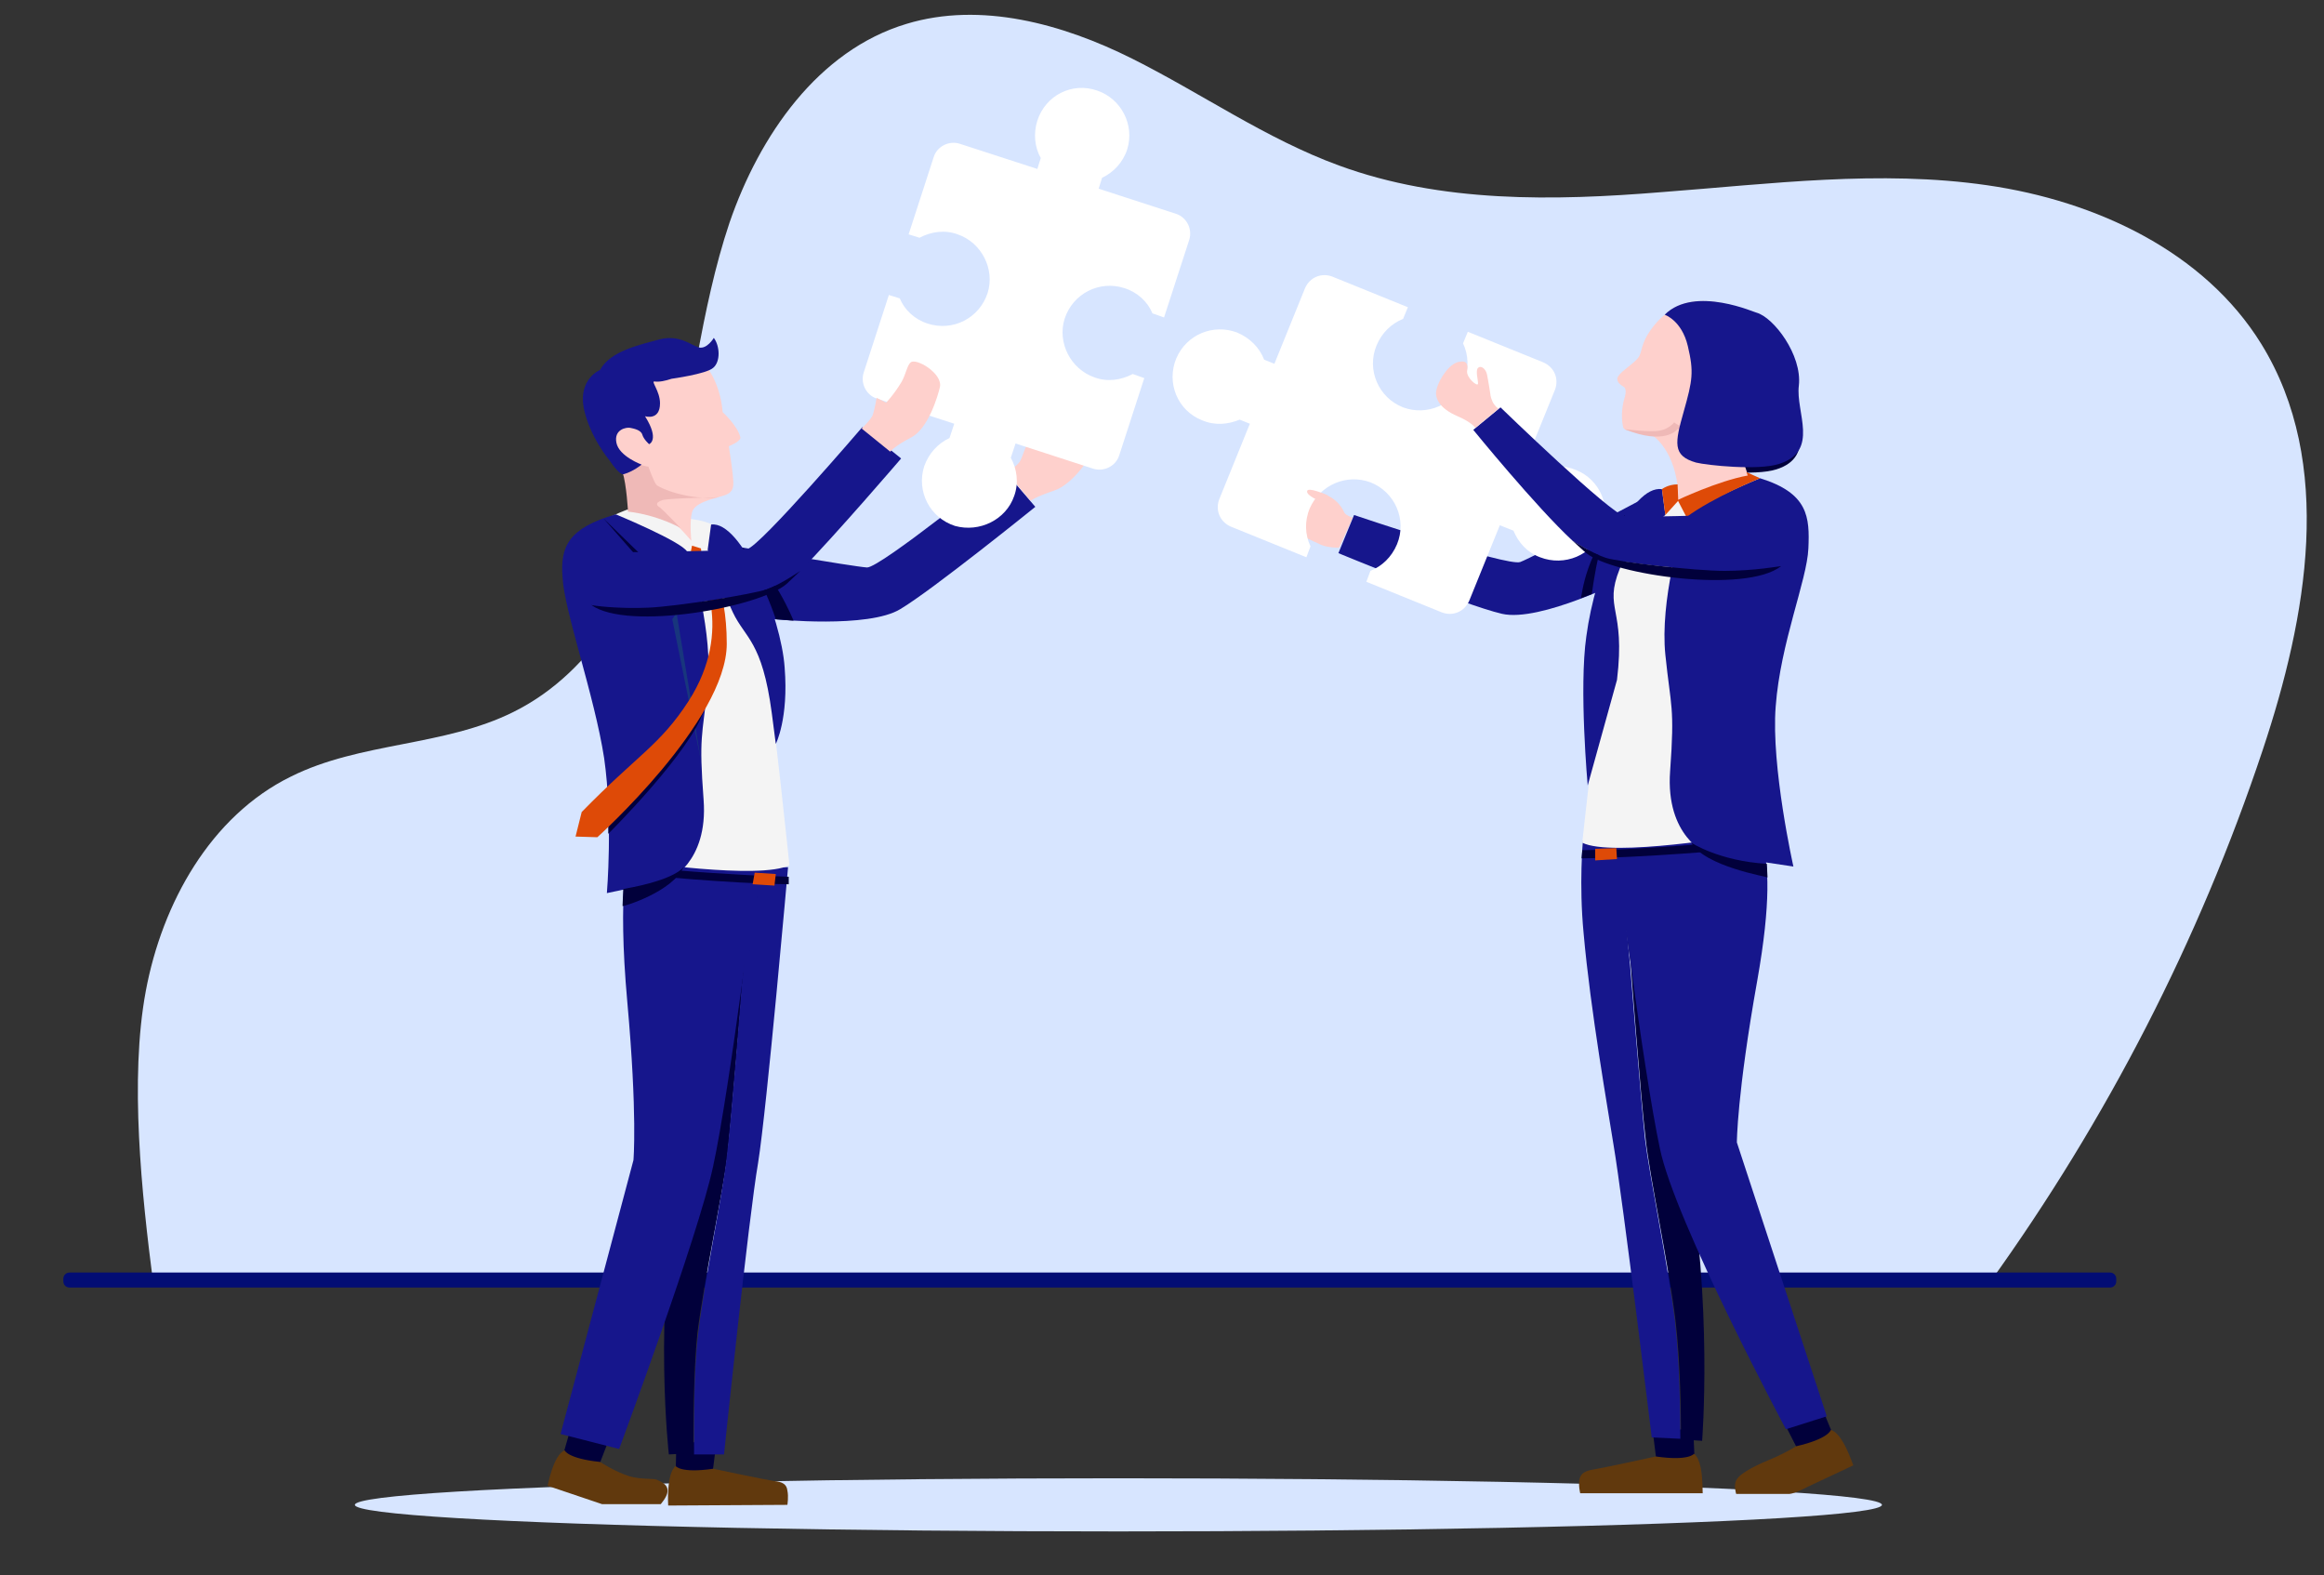 <?xml version="1.0" encoding="UTF-8"?>
<svg xmlns="http://www.w3.org/2000/svg" xmlns:xlink="http://www.w3.org/1999/xlink" version="1.1" id="Ebene_1" x="0px" y="0px" viewBox="0 0 341.2 231.2" style="enable-background:new 0 0 341.2 231.2;" xml:space="preserve">
<rect x="0" y="0" width="341.2" height="231.2" fill="#333333" stroke="none"/>
<style type="text/css">
	.st0{fill:#D7E5FF;}
	.st1{fill:#030D74;}
	.st2{fill:#16168C;}
	.st3{fill:#FED0CC;}
	.st4{fill:#01003B;}
	.st5{fill:#61390D;}
	.st6{fill:#DE4A07;}
	.st7{fill:#F4F4F4;}
	.st8{fill:#EFB9B7;}
	.st9{fill:#18367D;}
	.st10{fill:#FFFFFF;}
</style>
<g>
	<g>
		<g>
			<g>
				<path id="SVGID_1_" class="st0" d="M292.1,188.3c17.2-23.9,30.8-50.3,40.1-78.2c6.5-19.5,10.6-42.1-0.2-59.6      c-8.4-13.6-24.3-21-40.2-23.3c-15.8-2.3-31.9-0.2-47.8,1c-15.9,1.3-32.4,1.6-47.4-3.9c-10.7-3.9-20.2-10.6-30.4-15.7      S144,0.2,133.1,3.5c-13,3.9-21.6,16.4-26,29.2c-4.3,12.8-5.4,26.5-9,39.6s-10.6,26.2-22.7,32.2c-10.2,5.1-22.5,4.4-32.7,9.5      c-11.8,5.8-18.9,18.6-21.3,31.5s-0.6,29.8,1.1,42.9L292.1,188.3L292.1,188.3z"></path>
			</g>
		</g>
		<path class="st1" d="M309.8,186.8H10.2c-0.5,0-0.9,0.4-0.9,0.9v0.4c0,0.5,0.4,0.9,0.9,0.9h299.6c0.5,0,0.9-0.4,0.9-0.9v-0.4    C310.7,187.2,310.3,186.8,309.8,186.8z"></path>
	</g>
</g>
<g>
	<ellipse class="st0" cx="164.2" cy="220.9" rx="112.1" ry="3.9"></ellipse>
	<g>
		<g>
			<path class="st2" d="M106.8,80c0,0,18.6,3.2,20.5,3.3c2,0,19.9-14.5,19.9-14.5l4.8,5.6c0,0-15.1,12.2-19.8,15     c-4.7,2.9-18.4,1.5-18.4,1.5s-7.6,1-9.8-5C101.8,79.8,106.8,80,106.8,80z"></path>
			<path class="st3" d="M147.8,69.4c0,0,1.4-0.9,1.9-1.6c0.5-0.8,0.7-2.2,1.7-3.6s2.2-1.4,2.3-1.1c0.2,0.3-1.4,1.5-1.4,2.7     c0,0,2-2.1,2.8-2.7c0.9-0.6,2-1.7,2.6-1.3s3,2.4,2.9,3.8c-0.2,1.3-3.1,5.5-5.8,6.4s-3.5,1.5-3.5,1.5L147.8,69.4z"></path>
		</g>
		<g>
			<polygon class="st4" points="99.3,211.8 99.2,216.2 104.6,216.3 105.2,211.6    "></polygon>
			<path class="st5" d="M99.2,215.2c0,0,0.7,1.1,5.5,0.4c0,0,7.6,1.6,8.9,1.8c1.3,0.1,1.9,0.5,2,1.4c0.2,0.9,0,2.1,0,2.1L98.1,221     C98.1,221,97.8,216.3,99.2,215.2z"></path>
		</g>
		<g>
			<polygon class="st4" points="83.8,209.6 82.6,213.8 87.9,215.2 89.6,210.8    "></polygon>
			<path class="st5" d="M82.9,212.9c0,0,0.4,1.2,5.2,1.7c0,0,2.1,1.4,4.3,2.1c1.7,0.5,3.5,0.3,4,0.5c1.2,0.5,1.7,1,1.6,1.8     s-1,1.8-1,1.8h-8.6l-8-2.7C80.4,218.2,81.2,213.6,82.9,212.9z"></path>
		</g>
		<path class="st4" d="M106.8,169.7c0.6-5.6,2.2-25,2.2-25l2.1-15.6l-10.2-1.9l-0.6,8.7c-1.3,8.3-0.7,36.9-0.7,36.9    c-3.7,20.6-1.4,40.7-1.4,40.7l3.6-0.2c0-3.6,0-12,0.6-17.7C103.4,187.8,106.1,175.2,106.8,169.7z"></path>
		<path class="st2" d="M111.3,170.7c1.3-8.1,4.4-43.4,4.4-43.4h-5l-1.8,17.5c0,0-1.5,19.4-2.2,25c-0.6,5.6-3.3,18.2-4.2,26    c-0.7,5.8-0.6,14.2-0.6,17.7h4.4C106.3,213.4,109.9,178.8,111.3,170.7z"></path>
		<path class="st2" d="M92.3,125.2c0,0-1.7,5.3-0.2,21.9s0.9,23.2,0.9,23.2l-10.7,40.2l8.6,2.2c0,0,11.6-31.2,13.8-41.5    c1.2-5.5,2.9-16.9,4.2-26.5l2.4-17.5L92.3,125.2z"></path>
		<path class="st2" d="M109.6,142.9c1.1-7.7,1.9-14.1,1.9-14.1L109.6,142.9z"></path>
		<g>
			<path class="st4" d="M110.7,128.5c0,0-10.6-0.5-16.7-1.3c0,0-0.3,0.4,0,1.2c0,0,12.8,1.3,21.8,1.4v-1.1L110.7,128.5z"></path>
			<polygon class="st6" points="113.9,128.3 110.8,128.1 110.5,129.8 113.7,130    "></polygon>
		</g>
		<path class="st7" d="M92.1,74.8c0,0-8.5,3.1-9,6.7s7.3,32.5,9.9,44.9c0,0,18.6,2.8,22.9,0.6c0,0-2.3-22.3-3.5-29.5    s0-19.9-10.8-21.3C96.6,75.6,92.1,74.8,92.1,74.8z"></path>
		<g>
			<path class="st3" d="M103.3,53.3c0,0,2.4,2.4,2.8,7.2c0,0,2.2,2,2.6,3.7c0.1,0.6-1.7,1.3-1.7,1.3s0.5,3.1,0.6,4.4     c0.1,1.2,0.3,2.3-1.2,2.8s-4.4,1-4.8,2.5s-0.1,4.2-0.1,4.2s-1.8-2.2-3.1-3.1s-3.5-2.6-6.2-3.2c0,0,0.6-2.3-2-5.6     C87.6,64.1,86,59,88.9,56S100.1,49.4,103.3,53.3z"></path>
			<path class="st8" d="M94.3,68.3c0,0,0.7,0.2,0.9,0.2c0,0,0.8,2.3,1.2,2.7c0.4,0.4,4.6,2.3,9.2,1.8c0,0-7,0.1-8.3,0.4     c-1.3,0.4-0.8,0.9-0.4,1.1c0.4,0.3,3,3,3,3s-3.3-1.9-7.7-2.4c0,0-0.2-3.9-0.8-5.8C90.9,67.5,94.3,68.3,94.3,68.3z"></path>
			<path class="st2" d="M104.8,49.6c0,0-1,1.7-2.2,1.4c-1.1-0.3-2.8-1.9-5.7-1.2c-2.9,0.8-7.3,1.7-8.8,4.5c0,0-3.2,1.3-2.4,5.6     c0.9,4.3,3.8,7.7,3.8,7.7l0,0c0.6,0.9,1.6,2.2,2.1,2c1.4-0.4,2.6-1.4,2.6-1.4S90.9,67,90.5,65s1.5-2.3,2-2.2s1.6,0.3,1.8,1     c0.2,0.7,1,1.4,1,1.4s1.6-0.6-0.6-4.1c0,0,2.2,0.7,2.2-1.9c0-1.8-1.4-3.3-0.8-3.2c0.7,0.1,1.6-0.1,2.5-0.4l0,0     c0,0,5.1-0.7,6.1-1.6C105.8,53.1,105.7,50.8,104.8,49.6z"></path>
		</g>
		<path class="st2" d="M90.4,75.5c0,0,9.7,4,10.5,5.5c0.8,1.6,3.8,12.1,3,19.7s-1.3,7.3-0.6,16.7c0.7,9.3-5.2,11.8-5.2,11.8l-9,1.9    c0,0,0.9-10.7-0.4-19.8c-1.4-9.1-5.9-21.8-6.1-26.5C82.2,80.2,83.5,77.5,90.4,75.5z"></path>
		<path class="st2" d="M104.4,77l-0.5,3.7c0,0,1.9,5.4,3.7,9.2c1.8,3.8,4.3,4.2,5.7,14.7l0.6,4.6c0,0,1.9-3.7,1.3-11.2    C114.7,90.6,108.9,76.4,104.4,77z"></path>
		<polygon class="st4" points="88.6,76.1 98.8,86 101.6,86.6 97.8,86.6   "></polygon>
		<polygon class="st9" points="101.6,86.6 99.4,90.4 102.9,111.6 98.7,90.9   "></polygon>
		<path class="st4" d="M109,80.4c0,0,3.2,5.3,4.9,10.5l2.6,0.2C116.5,91.1,113.6,83.8,109,80.4z"></path>
		<path class="st4" d="M100.4,127.2c0,0-0.9,1.9-8.9,3.3l-0.1,2.5C91.5,133.1,98.8,130.9,100.4,127.2z"></path>
		<g>
			<path class="st4" d="M89.3,122.4c0,0,12.3-12.2,14.1-18.3c0,0-10.7,13.4-14.1,16.6V122.4z"></path>
			<path class="st6" d="M102.9,81.2c0.1-0.4,0-0.7,0-0.7l-1.3-0.4l-0.3,1.5c0,0,0.3,0.5,0.7,0.5c0.8,1.3,5.9,10.2-0.9,20.8     c-4.2,6.5-7.5,7.9-15.7,16.3l-0.9,3.6l3.2,0.1c0,0,19-17.1,19-28.4C106.7,85.8,103.9,82.2,102.9,81.2z"></path>
		</g>
		<path class="st10" d="M148.9,72.8c0.7-1.9,0.4-4-0.5-5.6l0.7-2.1l11.4,3.7c1.6,0.5,3.3-0.4,3.8-1.9l3.7-11.4l-1.7-0.6    c-1.7,0.9-3.7,1.2-5.6,0.5c-3.5-1.2-5.5-5.1-4.4-8.6c1.2-3.7,5.1-5.7,8.8-4.5c1.9,0.6,3.4,2,4.1,3.7l1.7,0.6l3.7-11.4    c0.5-1.6-0.4-3.3-1.9-3.8l-11.4-3.7l0.5-1.6c1.7-0.8,3.1-2.3,3.7-4.2c1.1-3.6-0.9-7.4-4.4-8.6c-3.7-1.3-7.6,0.7-8.8,4.4    c-0.6,1.9-0.4,3.9,0.5,5.5l-0.5,1.6l-11.4-3.7c-1.6-0.5-3.3,0.4-3.8,1.9l-3.7,11.4l1.6,0.5c1.7-0.9,3.7-1.2,5.6-0.5    c3.5,1.2,5.5,5.1,4.4,8.6c-1.2,3.7-5.1,5.7-8.8,4.5c-1.9-0.6-3.4-2-4.1-3.7l-1.6-0.5l-3.7,11.4c-0.5,1.6,0.4,3.3,1.9,3.8l11.4,3.7    l-0.7,2.1c-1.7,0.8-3,2.2-3.7,4.1c-1.2,3.7,0.8,7.6,4.5,8.8C143.8,78.2,147.7,76.3,148.9,72.8z"></path>
		<g>
			<g>
				<path class="st2" d="M112.6,86.5c2-0.7,4.9-2.7,4.9-2.7c5.2-5.3,14.8-16.5,14.8-16.5l-5.7-4.6c0,0-15,17.5-16.9,17.9      c-2,0.3-20.8,0.5-20.8,0.5s-6.8,0.6-3,6.7c0.2,0.4,0.6,0.7,1,1c0.1,0,4.1,0.5,8.4,0.4C99.7,89,110.6,87.3,112.6,86.5z"></path>
				<path class="st4" d="M115.5,85.7c0.5-0.5,1.2-1.1,2-1.9c0,0-2.9,2-4.9,2.7s-13,2.5-17.4,2.7s-8.3-0.3-8.4-0.4      C92.2,92.7,111.7,89.1,115.5,85.7z"></path>
			</g>
			<path class="st3" d="M126.5,62.9c0,0,1.2-1.1,1.6-1.9c0.3-0.8,0.6-2.6,0.6-2.6l1.4,0.7c0,0,1.1-1.1,2.3-3.1     c0.6-1.1,0.8-2.4,1.3-2.8c0.8-0.7,4.7,1.6,4.3,3.6c-0.3,1.3-1.7,6.1-4.2,7.4s-3.1,2.1-3.1,2.1L126.5,62.9z"></path>
		</g>
	</g>
	<g>
		<path class="st3" d="M198.6,76c0,0-0.9-0.3-1.2-0.7c-0.2-0.4-0.9-2.2-3.6-3c-0.3-0.1-0.5,0.1-0.5,0.4s0.2,0.6,0.4,0.8    c-1.3-0.7-2.8-1.3-3.5-1.3c-1.1,0.2-2.2,2.5-2.2,3.2s1.1,2.5,5.6,4.4l0,0c0.5,0.3,1.5,0.6,3,0.6L198.6,76z"></path>
		<g>
			<path class="st2" d="M242.2,72.7c0,0-17.1,9.1-19,9.8c-1.9,0.7-24.4-6.9-24.4-6.9l-2.3,5.6c0,0,18.4,7.6,24,8.9     s18.4-5.2,18.4-5.2s7.8-0.8,8-7.4C247.1,70.9,242.2,72.7,242.2,72.7z"></path>
			<path class="st4" d="M238.6,75.6c0,0-3.4,4.3-3.9,6.1c-0.5,1.8-1,5.5-1,5.5l-1.6,0.6C232.2,87.8,232.8,80,238.6,75.6z"></path>
		</g>
		<g>
			<g>
				<g>
					<polygon class="st4" points="248.6,209.9 248.8,214.4 243.2,214.5 242.6,209.7      "></polygon>
					<path class="st5" d="M248.7,213.4c0,0-0.7,1.1-5.6,0.4c0,0-7.8,1.7-9.1,1.9s-1.9,0.6-2.1,1.4c-0.2,0.9,0.1,2.1,0.1,2.1h18       C249.9,219.3,250.2,214.5,248.7,213.4z"></path>
				</g>
				<g>
					<path class="st4" d="M241.6,167.1c-0.7-5.7-2.2-25.7-2.2-25.7l-2.2-16l10.5-1.9l0.6,9c1.4,8.5-0.6,37.9-0.6,37.9       c3.8,21.1,2.2,41.1,2.2,41.1l-3.1-0.2c0-3.7-0.1-11.5-0.8-17.4C245,185.7,242.2,172.8,241.6,167.1z"></path>
					<path class="st2" d="M236.9,168.1c-0.8-5.1-3.4-19.8-4.4-31.1c-0.7-7.3-0.1-13.6-0.1-13.6h5.1l1.8,18c0,0,1.6,19.9,2.2,25.7       c0.7,5.7,3.4,18.7,4.4,26.7c0.7,5.9,0.8,13.8,0.8,17.4l-4.2-0.2C242.5,211,238.3,176.4,236.9,168.1z"></path>
				</g>
			</g>
			<g>
				<g>
					<polygon class="st4" points="267.5,206.7 269.2,210.8 264,212.9 261.8,208.6      "></polygon>
					<path class="st5" d="M268.8,209.9c0,0-0.3,1.3-5.1,2.4c0,0-1.4,0.9-3.5,1.8c-1.7,0.7-4.7,2-5.3,3.2c-0.4,0.8,0,2,0,2h7.8       c0.9-0.1,2-0.7,2.8-1.1l6.6-3.1C272,215,270.6,210.4,268.8,209.9z"></path>
				</g>
				<path class="st2" d="M256.4,121.4c0,0,5.7-0.6,1.6,22.5c-3,16.8-3,23.8-3,23.8l13.2,40.2l-6,1.9c0,0-16.3-30.5-18.5-41.2      c-1.2-5.6-3-17.4-4.3-27.3l-2.5-18L256.4,121.4z"></path>
			</g>
			<path class="st2" d="M238.6,139.5c-1.1-8-2-14.5-2-14.5L238.6,139.5z"></path>
		</g>
		<g>
			<path class="st4" d="M237.5,124.7c0,0,10.9-0.5,17.2-1.3c0,0,0.3,0.4,0,1.3c0,0-13.2,1.2-22.5,1.3l0.1-1.2L237.5,124.7z"></path>
			<polygon class="st6" points="234.2,124.6 237.3,124.5 237.4,126.1 234.2,126.3    "></polygon>
		</g>
		<path class="st7" d="M256.7,69.5c0,0,7,4,7.6,7.8c0.5,3.7-5.8,32.5-8.4,45.3c0,0-19.3,3.3-23.6,1.1c0,0,2.5-23.3,3.8-30.8    s0.1-20.5,11.1-21.9C252,70.3,256.7,69.5,256.7,69.5z"></path>
		<path class="st2" d="M244,71.8l0.5,3.8c0,0-5.1,3.8-6.7,7.9c-2.4,6,0.9,5.6-0.4,16.3l-4.3,15.5c0,0-1.3-14.3-0.2-21.9    C234.2,83.6,239.4,71.2,244,71.8z"></path>
		<g>
			<path class="st2" d="M258.4,70.2c0,0-10,4.1-10.8,5.7s-3.9,12.4-3.1,20.2s1.4,7.5,0.7,17.1s5.4,12.1,5.4,12.1l12.7,1.9     c0,0-3.3-14.7-2.6-23.5c0.7-9.4,4.6-18.5,4.8-23.2C265.7,75.9,265.5,72.4,258.4,70.2z"></path>
			<path class="st4" d="M248.3,123.7c0,0,4.1,2.7,11.1,3.1l0.1,2C259.5,128.7,250.3,127.2,248.3,123.7z"></path>
		</g>
		<g>
			<path class="st4" d="M244,47c0,0,2.5,0.8,3.4,4.6s0.7,5-0.6,9.6s-1.7,6.5,1.8,7.5c1.6,0.4,9.1,1.2,12.2,0.2     c6-1.9,2.4-7.6,2.9-11.5c0.5-4.5-3.7-10-6.2-10.7C257.4,46.8,248.3,42.6,244,47z"></path>
			<g>
				<path class="st3" d="M244.9,45.9c0,0-1.2,0.6-2.6,2.6c-1.4,2-1.2,3.1-1.7,3.9c-0.6,0.9-2.5,2-3,2.8c-0.5,0.7,0.3,1.3,0.8,1.6      s0.2,1.4,0,2c-0.1,0.4-0.5,2.1-0.1,3.9c0.2,0.8,2.3,0.5,3.6,0.9c1.4,0.3,4.6,3.7,4.5,9.9c0,0,5.5-2.6,10.3-3.6      c0,0-1.5-3.9-1.5-5.6c0-1.7,5.7-3.9,5.5-7.9c-0.2-4.9-1.4-7.4-4.1-9.9C254,43.8,247.5,43.3,244.9,45.9z"></path>
				<path class="st8" d="M238.5,63c0,0,3.9,0.5,5.2,0.2c1.3-0.2,2.1-1.2,2.1-1.2s1,0.9,2,0.5s1.5-1.9,1.5-1.9l2,1.4l2.8,3.2      l-0.3,0.9c0,0-1.2,0.3-1.9-0.1c-0.8-0.3-1.4-1.4-1.4-2.1c-0.1-0.7-0.6-1.5-1.5-1.9c0,0-0.6,1.3-2.7,1      C246.2,63.1,244.4,65.4,238.5,63z"></path>
			</g>
			<path class="st2" d="M244.4,46.2c0,0,2.5,0.8,3.4,4.6s0.7,5-0.6,9.6s-1.7,6.5,1.8,7.5c1.6,0.4,9.1,1.2,12.2,0.2     c6-1.9,2.4-7.6,2.9-11.5c0.5-4.5-3.7-10-6.2-10.7C257.9,46,248.8,41.8,244.4,46.2z"></path>
		</g>
		<path class="st6" d="M258.4,70.2c0,0-6.9,2.8-10.8,5.7l-1.3-2.5c0,0,5.9-2.8,10.3-3.6l-0.2-0.5L258.4,70.2z"></path>
		<path class="st6" d="M246.4,73.5l-1.9,2.1l-0.5-3.8c0,0,0.9-0.7,2.3-0.7L246.4,73.5z"></path>
		<path class="st10" d="M231.4,69c-1.9-0.8-3.9-0.7-5.6,0.1l-2-0.8l4.5-11.1c0.6-1.6-0.1-3.3-1.7-4l-11.1-4.5l-0.7,1.7    c0.8,1.7,0.9,3.7,0.1,5.6c-1.5,3.4-5.4,5.1-8.9,3.8c-3.6-1.4-5.4-5.5-3.9-9.1c0.8-1.9,2.2-3.2,3.9-3.9l0.7-1.7l-11.1-4.5    c-1.6-0.6-3.3,0.1-4,1.7l-4.5,11.1l-1.5-0.6c-0.7-1.8-2.1-3.2-4-4c-3.5-1.3-7.4,0.3-8.9,3.8c-1.5,3.6,0.2,7.7,3.8,9.1    c1.9,0.8,3.8,0.6,5.5-0.1l1.5,0.6L179,73.3c-0.6,1.6,0.1,3.3,1.7,4l11.1,4.5l0.6-1.6c-0.8-1.7-0.9-3.7-0.1-5.6    c1.5-3.4,5.4-5.1,8.9-3.8c3.6,1.4,5.4,5.5,3.9,9.1c-0.8,1.9-2.2,3.2-3.9,3.9l-0.6,1.6l11.1,4.5c1.6,0.6,3.3-0.1,4-1.7l4.5-11.1    l2,0.8c0.7,1.7,2,3.2,3.9,3.9c3.6,1.4,7.7-0.3,9.1-3.9C236.6,74.4,234.9,70.4,231.4,69z"></path>
		<g>
			<g>
				<path class="st2" d="M235.8,81.9c-2-0.6-4.9-2.5-4.9-2.5c-5.4-5-14.6-16.3-14.6-16.3l4-3.3c0,0,16.3,15.8,18.3,16      s20.6-0.4,20.6-0.4s6.7,0.3,3.3,6.5c-0.2,0.4-0.5,0.7-0.9,1.1c-0.1,0-4,0.7-8.3,0.7C248.7,83.8,237.8,82.6,235.8,81.9z"></path>
				<path class="st4" d="M232.9,81.2c-0.5-0.4-1.2-1.1-2-1.8c0,0,3,1.9,4.9,2.5c2,0.6,12.9,1.9,17.4,1.9c4.3,0,8.2-0.7,8.3-0.7      C256.3,87.2,236.8,84.4,232.9,81.2z"></path>
			</g>
			<path class="st3" d="M219.1,58.9c-0.3-0.7-0.3-1.1-0.3-1.1s-0.3-2-0.5-2.9c-0.2-0.8-0.9-1.3-1.3-0.9c-0.4,0.4,0,1.7,0,2.3     s-1.8-0.9-1.6-1.9c0.3-1.7-1-1.3-1-1.3c-1.4,0-3.1,2.4-3.5,4.1c-0.3,1.1,0.3,2.7,3.1,3.9c2.1,0.9,2.6,1.7,2.6,1.7L220,60     C220,60,219.4,59.6,219.1,58.9z"></path>
		</g>
		<path class="st3" d="M193.9,73.6c0,0-2.1-0.8-2-1.5s3,0.6,3,0.6L193.9,73.6z"></path>
	</g>
</g>
</svg>
